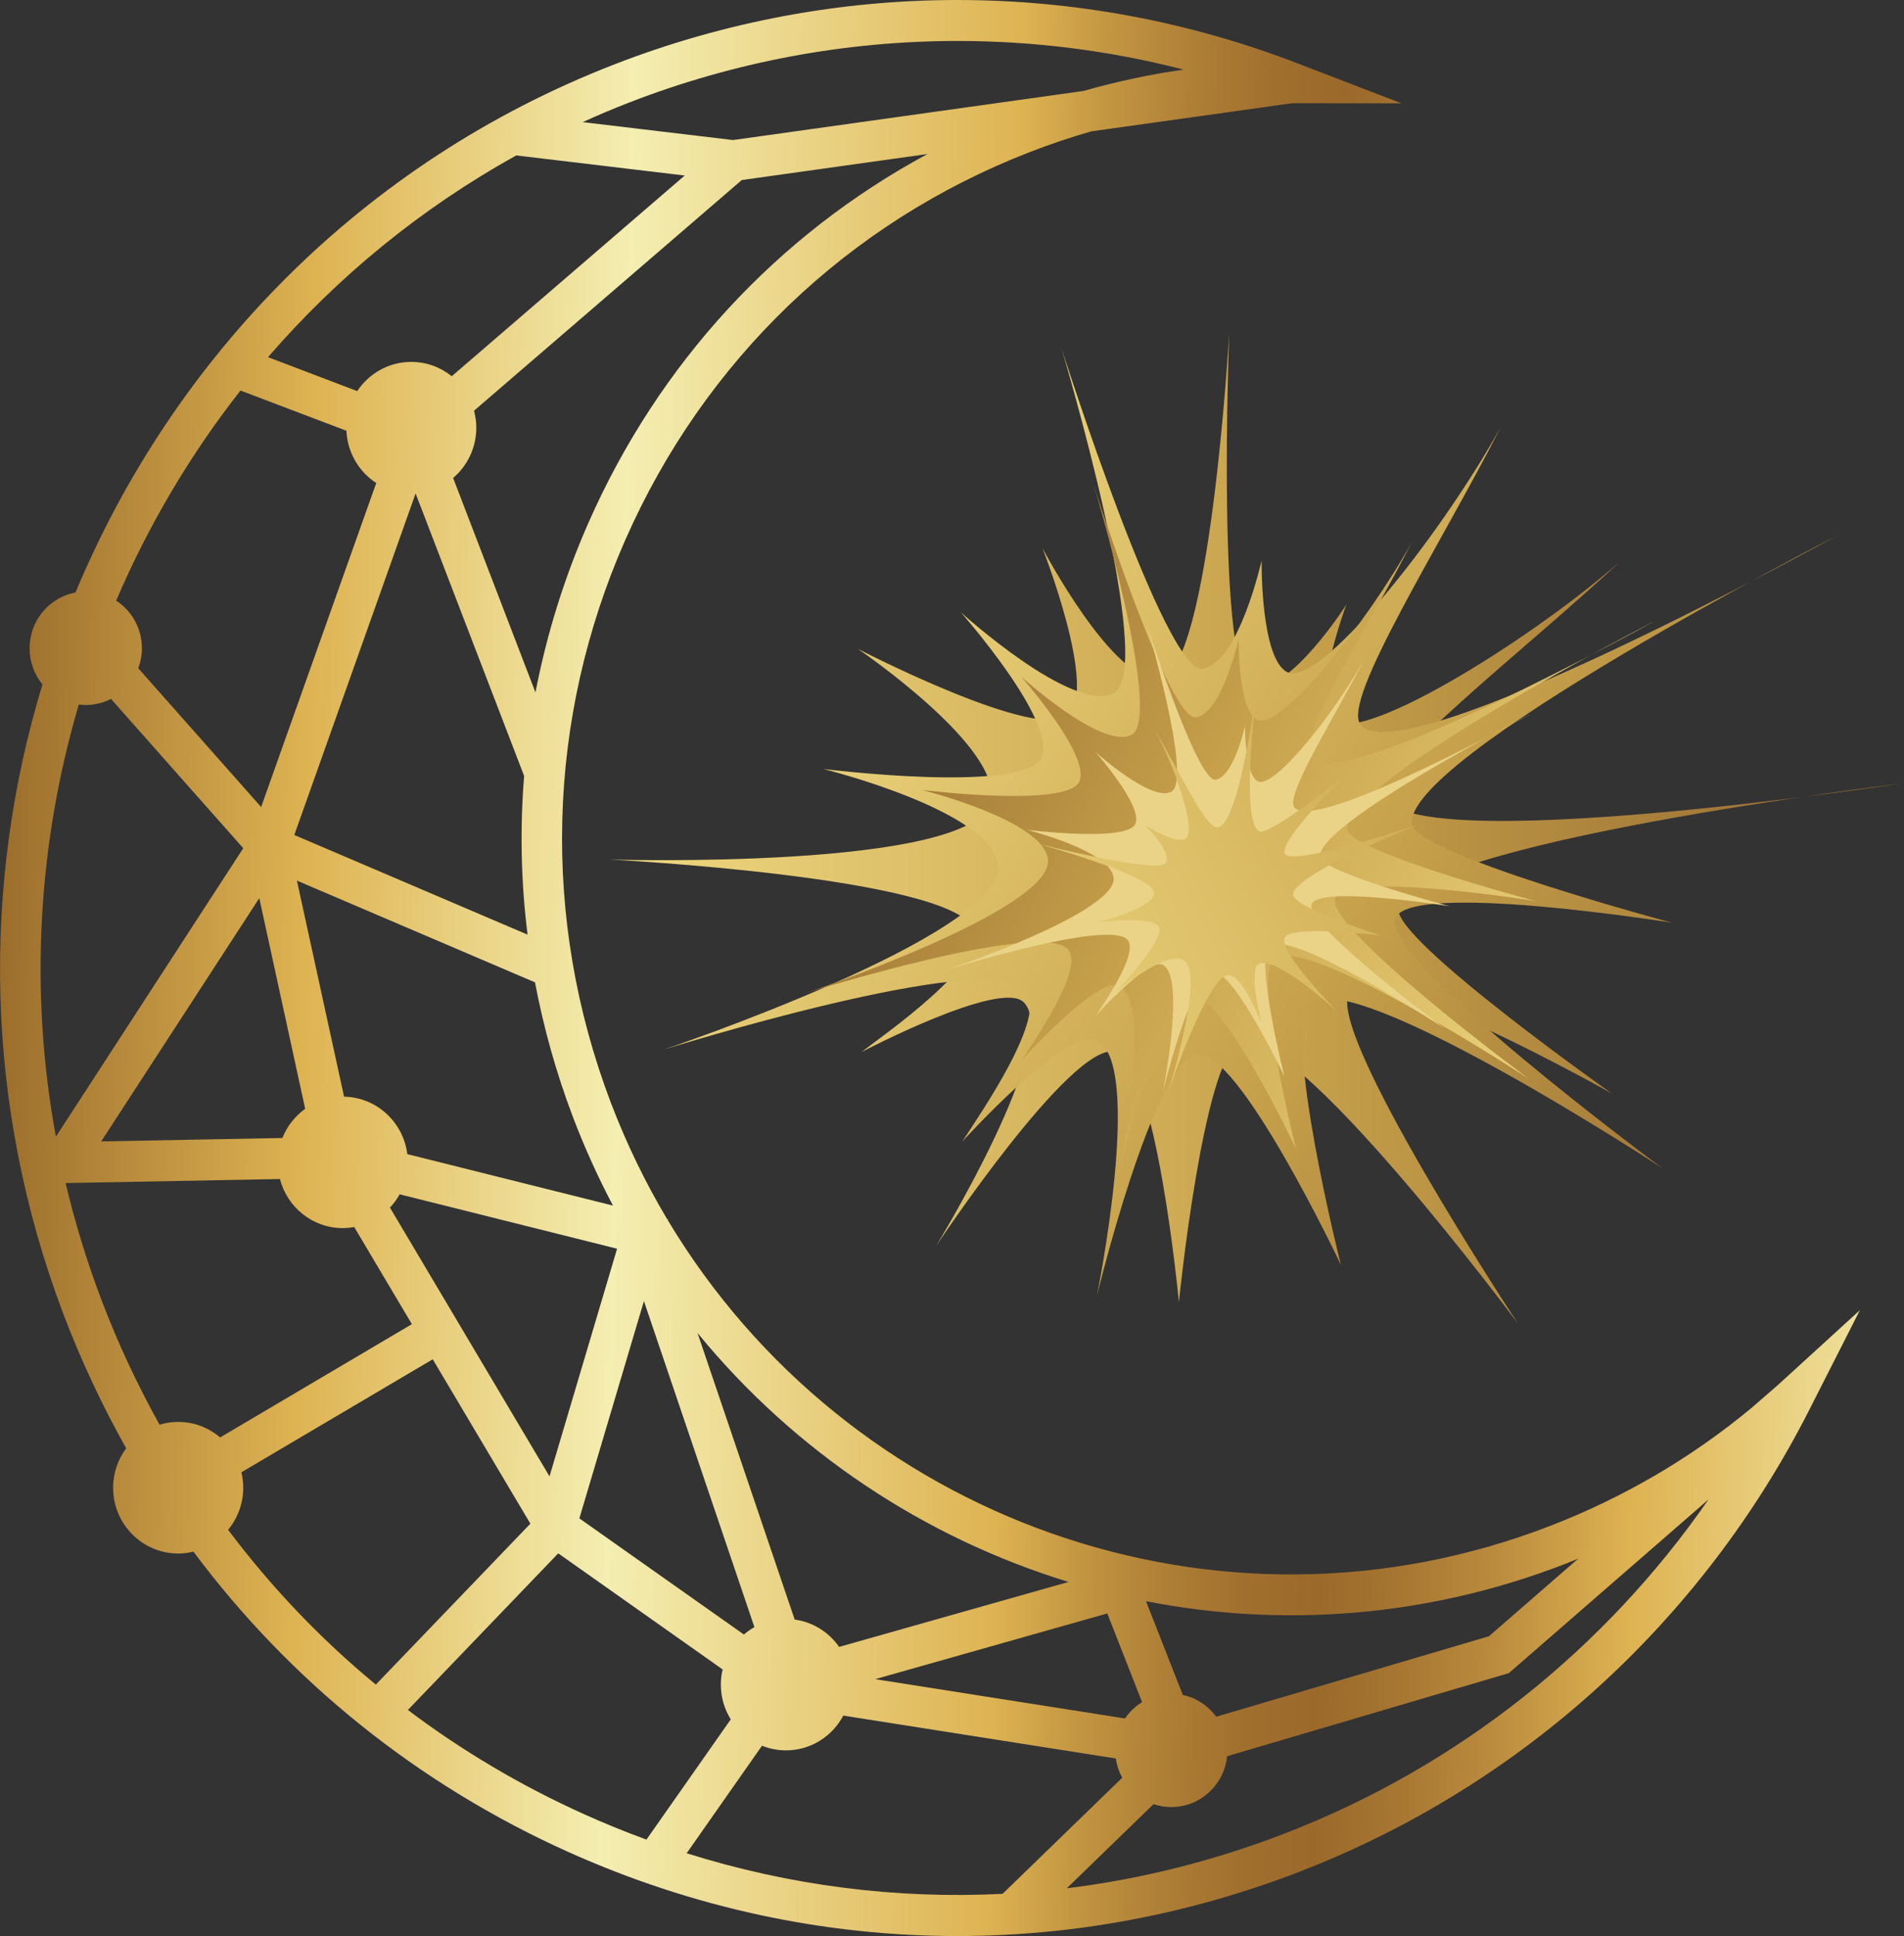 <svg width="61" height="62" viewBox="0 0 61 62" fill="none" xmlns="http://www.w3.org/2000/svg">
<rect x="0" y="0" width="61" height="62" fill="#333333" stroke="none"/>
<path d="M56.96 44.355L56.106 45.096C54.191 46.684 52.035 47.947 49.687 48.858C39.006 52.998 27.129 48.637 21.397 39.081L21.406 39.054L21.377 39.048C20.678 37.876 20.07 36.627 19.567 35.306C17.336 29.431 17.502 23.03 20.037 17.282C22.572 11.534 27.168 7.129 32.981 4.875C33.634 4.621 34.295 4.399 34.961 4.207L41.403 3.305L44.899 3.309L41.59 2.036C34.527 -0.688 26.749 -0.677 19.689 2.06C11.58 5.202 5.549 11.467 2.419 18.975C1.583 19.131 0.948 19.87 0.948 20.761C0.948 21.202 1.103 21.603 1.36 21.919C-0.586 28.313 -0.513 35.384 2.037 42.099C2.604 43.589 3.276 45.018 4.043 46.381C3.781 46.733 3.624 47.17 3.624 47.644C3.624 48.807 4.557 49.751 5.71 49.751C5.877 49.751 6.041 49.729 6.197 49.691C9.286 53.831 13.379 57.138 18.198 59.305C22.191 61.1 26.423 62.002 30.667 62.002C34.379 62.002 38.098 61.312 41.667 59.929C48.728 57.192 54.517 51.942 57.967 45.148L59.587 41.958L56.96 44.355ZM50.154 50.081C50.293 50.027 50.428 49.971 50.564 49.914L47.703 52.401L38.967 54.978C38.709 54.628 38.332 54.374 37.895 54.281L36.716 51.279C41.076 52.13 45.712 51.802 50.154 50.081ZM36.59 54.51C36.374 54.644 36.187 54.822 36.044 55.034L28.039 53.775L35.475 51.671L36.59 54.51ZM34.234 50.662L26.884 52.742C26.558 52.274 26.048 51.947 25.46 51.867L22.347 42.689C25.471 46.506 29.635 49.254 34.234 50.662ZM24.17 52.109C24.049 52.176 23.936 52.257 23.833 52.346L18.562 48.626L20.63 41.667L24.17 52.109ZM17.605 47.281L12.493 38.673C12.612 38.547 12.718 38.404 12.804 38.248L19.77 39.99L17.605 47.281ZM3.243 36.553L8.307 28.763L9.777 35.509C9.453 35.743 9.197 36.066 9.047 36.444L3.243 36.553ZM13.315 15.803L16.792 24.85C16.655 26.54 16.69 28.244 16.902 29.932L9.429 26.741L13.315 15.803ZM18.355 35.772C18.73 36.756 19.159 37.702 19.638 38.609L13.049 36.961C12.921 35.936 12.065 35.141 11.023 35.121L9.513 28.202L17.14 31.46C17.416 32.916 17.819 34.357 18.355 35.772ZM18.851 16.745C18.075 18.507 17.511 20.327 17.155 22.175L14.517 15.307C14.971 14.921 15.26 14.342 15.26 13.694C15.26 13.507 15.233 13.327 15.187 13.153L23.765 5.766L29.714 4.933C24.904 7.525 21.104 11.632 18.851 16.745ZM20.154 3.285C23.546 1.969 27.113 1.312 30.68 1.312C33.111 1.312 35.543 1.617 37.919 2.229C36.839 2.383 35.768 2.612 34.712 2.913L23.485 4.485L18.668 3.911C19.153 3.69 19.649 3.481 20.154 3.285ZM16.541 4.978L21.937 5.621L14.473 12.049C14.116 11.761 13.666 11.59 13.177 11.59C12.453 11.59 11.819 11.962 11.444 12.525L8.587 11.438C10.8 8.879 13.472 6.677 16.541 4.978ZM11.098 13.795C11.131 14.498 11.503 15.111 12.054 15.469L8.366 25.845L4.429 21.4C4.504 21.202 4.546 20.986 4.546 20.761C4.546 20.119 4.217 19.558 3.721 19.235C4.749 16.835 6.087 14.567 7.705 12.507L11.098 13.795ZM1.79 36.402C0.926 31.705 1.226 26.972 2.524 22.563C2.597 22.572 2.672 22.578 2.747 22.578C3.038 22.578 3.314 22.507 3.556 22.382L7.793 27.164L1.79 36.402ZM2.101 37.887L8.968 37.758C9.202 38.662 10.013 39.33 10.983 39.33C11.109 39.33 11.23 39.317 11.349 39.297L13.196 42.406L7.052 46.034C6.689 45.724 6.221 45.537 5.708 45.537C5.5 45.537 5.3 45.569 5.112 45.626C4.403 44.352 3.777 43.019 3.25 41.629C2.78 40.391 2.399 39.141 2.101 37.887ZM7.308 48.992C7.61 48.626 7.793 48.156 7.793 47.642C7.793 47.473 7.771 47.308 7.734 47.15L13.864 43.531L16.992 48.796L12.041 53.949C10.271 52.49 8.688 50.827 7.308 48.992ZM18.725 58.105C16.699 57.194 14.806 56.072 13.068 54.762L17.885 49.746L23.152 53.464C23.114 53.619 23.094 53.782 23.094 53.949C23.094 54.359 23.211 54.74 23.412 55.063L20.711 58.913C20.046 58.67 19.382 58.401 18.725 58.105ZM21.999 59.35L24.413 55.907C24.651 56.002 24.909 56.056 25.18 56.056C25.976 56.056 26.668 55.604 27.018 54.942L35.75 56.316C35.781 56.537 35.852 56.746 35.953 56.933L32.12 60.65C28.716 60.822 25.299 60.388 21.999 59.35ZM41.202 58.702C38.909 59.59 36.555 60.181 34.178 60.472L36.958 57.777C37.137 57.838 37.329 57.871 37.527 57.871C38.457 57.871 39.222 57.156 39.315 56.243L48.34 53.582L54.737 48.02C51.395 52.84 46.704 56.568 41.202 58.702Z" fill="url(#paint0_linear_8_26)"/>
<path d="M27.596 33.694C28.376 33.099 31.654 30.819 31.202 29.756C30.49 28.084 19.529 27.527 19.529 27.527C19.529 27.527 31.105 27.872 31.729 25.703C32.221 23.995 27.483 20.779 27.483 20.779C27.483 20.779 33.345 23.817 34.255 22.879C35.137 21.97 33.398 17.552 33.398 17.552C33.398 17.552 35.702 21.946 37.172 21.727C38.77 21.491 39.383 10.639 39.383 10.639C39.383 10.639 38.94 21.781 40.15 21.999C41.323 22.211 43.135 19.362 43.135 19.362C43.135 19.362 42.024 22.311 42.676 23.046C43.446 23.912 48.739 20.721 51.885 18.002C48.752 20.915 44.074 24.474 44.332 25.451C44.883 27.534 60.952 25.086 60.952 25.086C60.952 25.086 45.095 26.999 44.804 29.106C44.667 30.106 51.638 35.019 51.638 35.019C51.638 35.019 44.074 30.756 43.248 31.772C42.348 32.876 48.635 42.391 48.635 42.391C48.635 42.391 41.365 32.607 39.7 33.402C38.552 33.95 37.769 41.7 37.769 41.7C37.769 41.7 37.035 33.912 35.704 33.676C34.288 33.424 29.988 39.907 29.988 39.907C29.988 39.907 34.037 33.293 32.792 32.092C32.033 31.364 27.596 33.694 27.596 33.694Z" fill="url(#paint1_linear_8_26)"/>
<path d="M30.827 36.562C31.35 35.745 33.625 32.507 32.847 31.676C31.625 30.369 21.273 33.611 21.273 33.611C21.273 33.611 32.124 29.961 31.974 27.736C31.855 25.983 26.383 24.627 26.383 24.627C26.383 24.627 32.84 25.433 33.367 24.253C33.878 23.106 30.781 19.607 30.781 19.607C30.781 19.607 34.396 22.89 35.684 22.186C37.086 21.418 34.006 11.147 34.006 11.147C34.006 11.147 37.342 21.63 38.536 21.418C39.694 21.213 40.419 17.95 40.419 17.95C40.419 17.95 40.379 21.066 41.233 21.523C42.238 22.064 46.074 17.287 48.075 13.688C46.151 17.463 43.009 22.369 43.578 23.186C44.788 24.928 58.866 17.146 58.866 17.146C58.866 17.146 44.806 24.362 45.245 26.413C45.454 27.387 53.569 29.551 53.569 29.551C53.569 29.551 45.123 28.193 44.698 29.42C44.235 30.752 53.265 37.417 53.265 37.417C53.265 37.417 43.234 30.841 41.96 32.146C41.078 33.05 42.959 40.506 42.959 40.506C42.959 40.506 39.661 33.536 38.347 33.774C36.949 34.028 35.139 41.513 35.139 41.513C35.139 41.513 36.672 33.99 35.113 33.304C34.161 32.881 30.827 36.562 30.827 36.562Z" fill="url(#paint2_linear_8_26)"/>
<path d="M32.748 33.932C33.127 33.34 34.771 30.997 34.209 30.398C33.325 29.451 25.837 31.796 25.837 31.796C25.837 31.796 33.684 29.155 33.576 27.547C33.49 26.28 29.531 25.297 29.531 25.297C29.531 25.297 34.203 25.879 34.582 25.026C34.954 24.197 32.712 21.665 32.712 21.665C32.712 21.665 35.327 24.039 36.257 23.529C37.271 22.975 35.045 15.545 35.045 15.545C35.045 15.545 37.456 23.128 38.323 22.973C39.158 22.823 39.683 20.465 39.683 20.465C39.683 20.465 39.654 22.719 40.271 23.048C40.999 23.44 43.772 19.986 45.221 17.383C43.829 20.113 41.557 23.661 41.967 24.253C42.842 25.514 53.024 19.884 53.024 19.884C53.024 19.884 42.853 25.102 43.172 26.587C43.322 27.293 49.193 28.856 49.193 28.856C49.193 28.856 43.084 27.874 42.776 28.761C42.441 29.723 48.972 34.544 48.972 34.544C48.972 34.544 41.718 29.787 40.794 30.732C40.157 31.384 41.517 36.778 41.517 36.778C41.517 36.778 39.132 31.738 38.179 31.91C37.17 32.092 35.86 37.507 35.86 37.507C35.86 37.507 36.967 32.066 35.843 31.569C35.159 31.268 32.748 33.932 32.748 33.932Z" fill="url(#paint3_linear_8_26)"/>
<path d="M35.108 32.527C35.371 32.119 36.504 30.502 36.116 30.09C35.508 29.438 30.343 31.055 30.343 31.055C30.343 31.055 35.755 29.233 35.679 28.124C35.62 27.251 32.891 26.574 32.891 26.574C32.891 26.574 36.112 26.977 36.374 26.387C36.63 25.814 35.084 24.068 35.084 24.068C35.084 24.068 36.888 25.705 37.529 25.353C38.228 24.97 36.691 19.848 36.691 19.848C36.691 19.848 38.353 25.077 38.951 24.97C39.529 24.868 39.89 23.24 39.89 23.24C39.89 23.24 39.87 24.794 40.296 25.021C40.796 25.291 42.71 22.908 43.708 21.113C42.747 22.995 41.182 25.442 41.464 25.85C42.068 26.718 49.089 22.837 49.089 22.837C49.089 22.837 42.077 26.436 42.295 27.458C42.399 27.945 46.446 29.023 46.446 29.023C46.446 29.023 42.233 28.346 42.022 28.957C41.79 29.62 46.294 32.945 46.294 32.945C46.294 32.945 41.292 29.665 40.655 30.317C40.214 30.767 41.153 34.486 41.153 34.486C41.153 34.486 39.507 31.01 38.852 31.128C38.155 31.255 37.251 34.988 37.251 34.988C37.251 34.988 38.014 31.235 37.238 30.892C36.771 30.692 35.108 32.527 35.108 32.527Z" fill="#EAD386"/>
<path d="M40.413 32.747C40.269 32.438 39.751 31.164 39.326 31.233C38.656 31.34 37.43 34.965 37.43 34.965C37.43 34.965 38.633 31.117 37.908 30.741C37.337 30.442 35.732 31.776 35.732 31.776C35.732 31.776 37.377 30.05 37.123 29.674C36.877 29.306 35.117 29.545 35.117 29.545C35.117 29.545 36.921 29.117 36.978 28.607C37.042 28.055 33.177 27.001 33.177 27.001C33.177 27.001 37.163 28.019 37.355 27.631C37.54 27.255 36.68 26.427 36.68 26.427C36.68 26.427 37.642 27.03 37.97 26.868C38.356 26.678 37.694 24.656 37.004 23.391C37.765 24.667 38.616 26.511 38.993 26.5C39.795 26.478 40.41 20.908 40.41 20.908C40.41 20.908 39.621 26.366 40.357 26.627C40.706 26.752 43.131 24.801 43.131 24.801C43.131 24.801 40.884 26.999 41.175 27.355C41.49 27.743 45.516 26.38 45.516 26.38C45.516 26.38 41.303 28.05 41.433 28.669C41.524 29.097 44.253 29.963 44.253 29.963C44.253 29.963 41.369 29.6 41.16 30.028C40.937 30.482 42.879 32.429 42.879 32.429C42.879 32.429 40.867 30.556 40.318 30.879C39.983 31.079 40.413 32.747 40.413 32.747Z" fill="url(#paint4_linear_8_26)"/>
<defs>
<linearGradient id="paint0_linear_8_26" x1="-1.648" y1="30.387" x2="62.02" y2="31.57" gradientUnits="userSpaceOnUse">
<stop stop-color="#906226"/>
<stop offset="0.179" stop-color="#DEB352"/>
<stop offset="0.337" stop-color="#F4EEB1"/>
<stop offset="0.532" stop-color="#DEB352"/>
<stop offset="0.571" stop-color="#C59843"/>
<stop offset="0.618" stop-color="#AE7F36"/>
<stop offset="0.66" stop-color="#A06F2E"/>
<stop offset="0.695" stop-color="#9B6A2B"/>
<stop offset="0.728" stop-color="#A37330"/>
<stop offset="0.783" stop-color="#BA8B3D"/>
<stop offset="0.852" stop-color="#DEB352"/>
<stop offset="0.853" stop-color="#DEB352"/>
<stop offset="1" stop-color="#F4EEB1"/>
</linearGradient>
<linearGradient id="paint1_linear_8_26" x1="19.528" y1="26.517" x2="60.95" y2="26.517" gradientUnits="userSpaceOnUse">
<stop stop-color="#EFD981"/>
<stop offset="0.527" stop-color="#C7A14B"/>
<stop offset="1" stop-color="#94682F"/>
</linearGradient>
<linearGradient id="paint2_linear_8_26" x1="26.7" y1="17.069" x2="59.952" y2="37.313" gradientUnits="userSpaceOnUse">
<stop stop-color="#EFD981"/>
<stop offset="0.527" stop-color="#C7A14B"/>
<stop offset="1" stop-color="#94682F"/>
</linearGradient>
<linearGradient id="paint3_linear_8_26" x1="52.056" y1="32.8" x2="26.659" y2="19.389" gradientUnits="userSpaceOnUse">
<stop stop-color="#EFD981"/>
<stop offset="0.527" stop-color="#C7A14B"/>
<stop offset="1" stop-color="#94682F"/>
</linearGradient>
<linearGradient id="paint4_linear_8_26" x1="29.154" y1="33.026" x2="67.7" y2="13.815" gradientUnits="userSpaceOnUse">
<stop stop-color="#EFD981"/>
<stop offset="0.527" stop-color="#C7A14B"/>
<stop offset="1" stop-color="#94682F"/>
</linearGradient>
</defs>
</svg>
